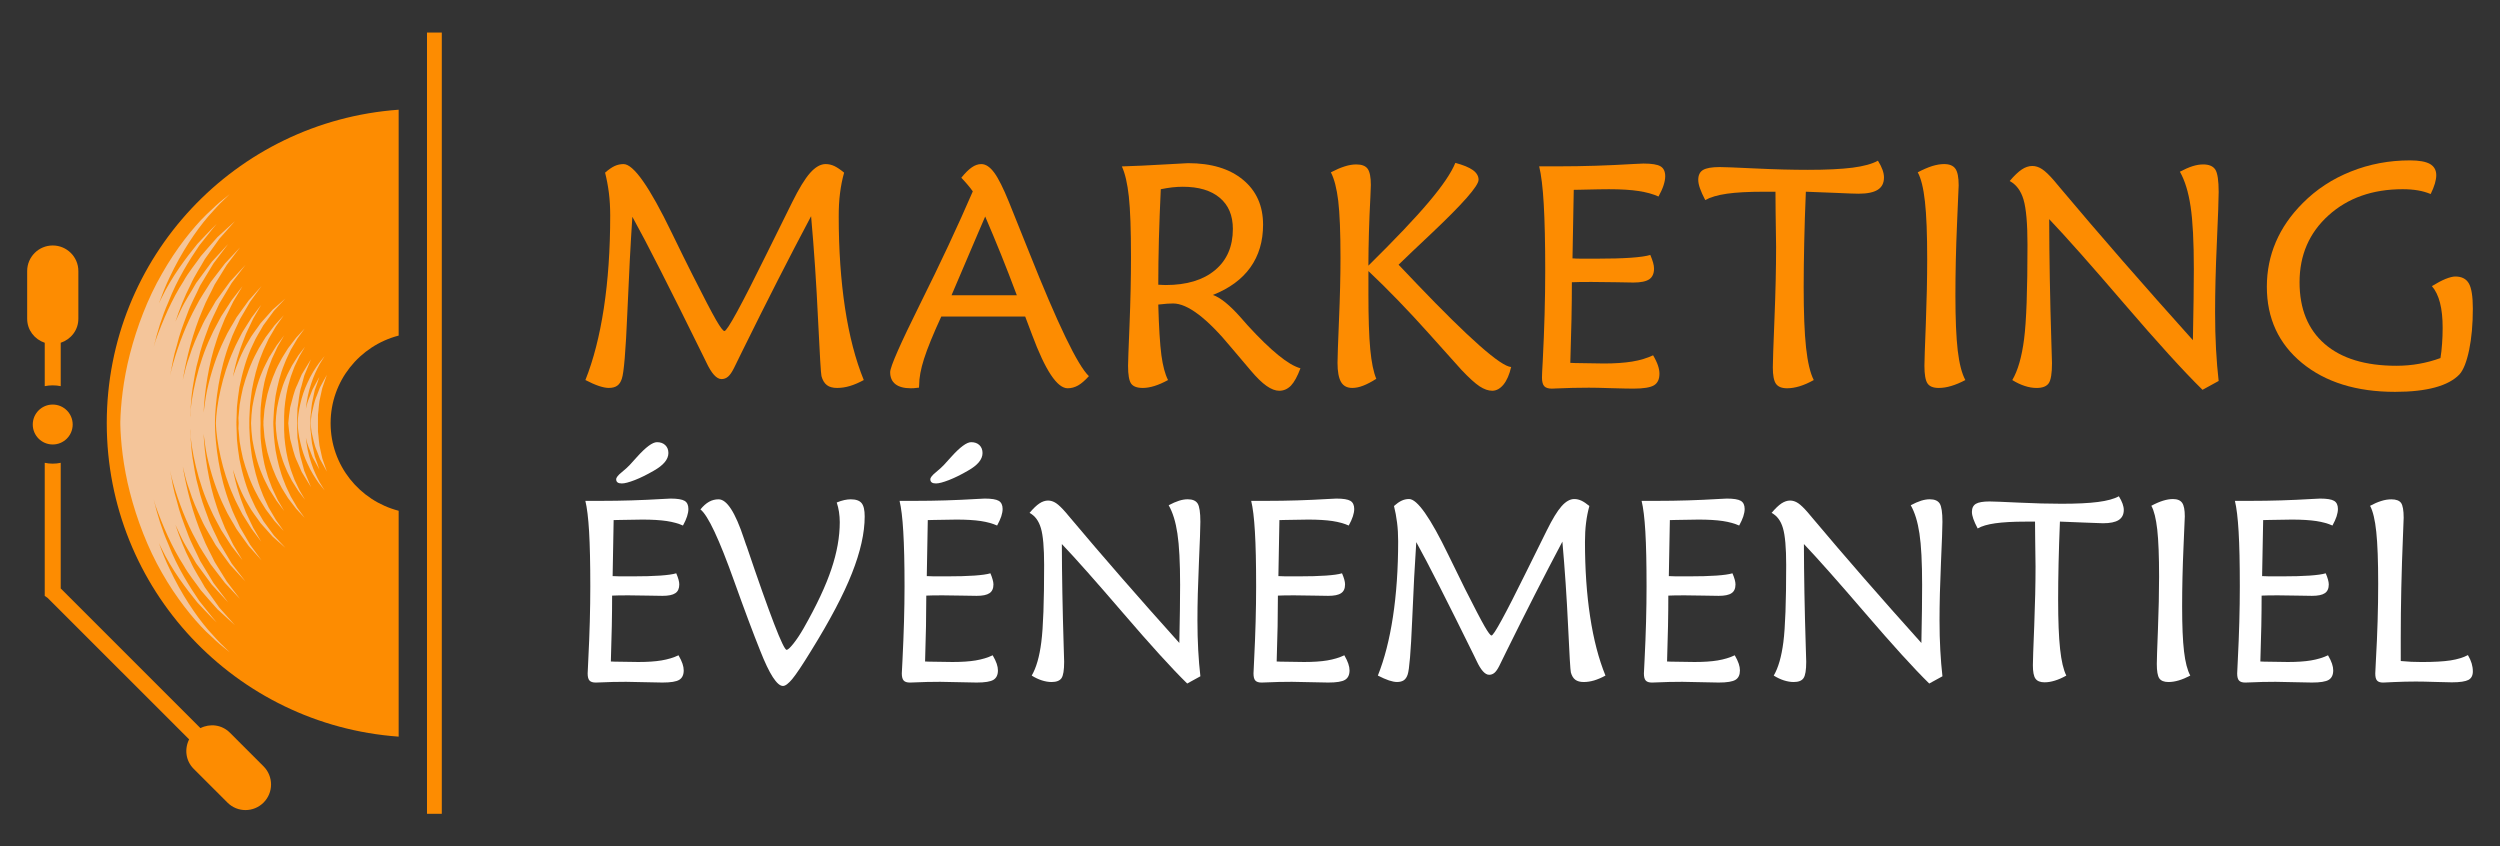 <?xml version="1.0" encoding="utf-8"?>
<!-- Generator: Adobe Illustrator 16.0.0, SVG Export Plug-In . SVG Version: 6.00 Build 0)  -->
<!DOCTYPE svg PUBLIC "-//W3C//DTD SVG 1.1//EN" "http://www.w3.org/Graphics/SVG/1.1/DTD/svg11.dtd">
<svg version="1.1" id="Calque_1" xmlns="http://www.w3.org/2000/svg" xmlns:xlink="http://www.w3.org/1999/xlink" x="0px" y="0px"
	 width="192px" height="65px" viewBox="0 0 192 65" enable-background="new 0 0 192 65" xml:space="preserve">
<rect x="0" y="0" width="192" height="65" fill="#333333" stroke="none"/>
<g>
	<g>
		<g>
			<path fill="#FD8C01" d="M64.828,13.26c-0.146,0.515-0.248,1.044-0.315,1.588c-0.071,0.545-0.099,1.139-0.099,1.78
				c0,2.563,0.163,4.91,0.485,7.036c0.325,2.129,0.804,3.968,1.439,5.524c-0.379,0.206-0.735,0.359-1.071,0.459
				c-0.33,0.098-0.655,0.147-0.978,0.147c-0.331,0-0.594-0.071-0.78-0.214c-0.192-0.143-0.333-0.375-0.42-0.692
				c-0.047-0.188-0.131-1.638-0.263-4.349c-0.126-2.712-0.303-5.356-0.534-7.934c-1.659,3.124-3.405,6.55-5.239,10.271
				c-0.333,0.69-0.563,1.159-0.69,1.406c-0.151,0.301-0.3,0.515-0.446,0.642c-0.146,0.128-0.316,0.19-0.506,0.19
				c-0.381,0-0.773-0.438-1.178-1.309c-0.095-0.199-0.171-0.354-0.227-0.465c-1.285-2.61-2.37-4.787-3.256-6.527
				c-0.885-1.746-1.613-3.132-2.184-4.163c-0.135,2.008-0.264,4.471-0.387,7.386c-0.123,2.917-0.263,4.604-0.423,5.055
				c-0.079,0.247-0.198,0.424-0.356,0.534c-0.159,0.111-0.373,0.168-0.644,0.168c-0.206,0-0.458-0.05-0.755-0.147
				c-0.298-0.1-0.645-0.253-1.042-0.459c0.619-1.548,1.091-3.39,1.417-5.524c0.325-2.135,0.488-4.502,0.488-7.105
				c0-0.629-0.034-1.21-0.101-1.746c-0.068-0.534-0.166-1.053-0.292-1.553c0.262-0.229,0.501-0.396,0.72-0.502
				c0.218-0.102,0.451-0.155,0.697-0.155c0.77,0,2.004,1.761,3.702,5.275c0.644,1.325,1.163,2.38,1.561,3.166
				c0.896,1.778,1.508,2.952,1.839,3.524c0.33,0.571,0.545,0.858,0.649,0.858c0.214,0,1.298-1.984,3.25-5.951
				c0.81-1.637,1.457-2.941,1.94-3.919c0.524-1.064,0.987-1.821,1.388-2.275c0.401-0.45,0.799-0.679,1.195-0.679
				c0.23,0,0.458,0.054,0.673,0.155C64.303,12.863,64.55,13.03,64.828,13.26z"/>
			<path fill="#FD8C01" d="M78.734,24.308h-6.443c-0.635,1.38-1.075,2.464-1.325,3.25c-0.252,0.786-0.376,1.461-0.376,2.023
				l-0.012,0.19c-0.185,0.023-0.315,0.04-0.397,0.042c-0.083,0.004-0.161,0.006-0.233,0.006c-0.515,0-0.909-0.105-1.179-0.315
				s-0.404-0.519-0.404-0.923c0-0.406,0.769-2.155,2.306-5.25c1.542-3.094,2.89-5.972,4.04-8.633
				c-0.128-0.179-0.265-0.359-0.413-0.527c-0.144-0.171-0.301-0.344-0.47-0.519c0.296-0.366,0.563-0.631,0.806-0.797
				c0.24-0.168,0.484-0.253,0.729-0.253c0.344,0,0.674,0.224,0.996,0.662c0.322,0.439,0.696,1.188,1.125,2.244
				c0.374,0.913,0.885,2.186,1.535,3.821c2.207,5.55,3.742,8.735,4.608,9.559c-0.303,0.335-0.58,0.574-0.833,0.717
				c-0.255,0.142-0.52,0.214-0.798,0.214c-0.804,0-1.712-1.366-2.728-4.095C79.04,25.12,78.859,24.649,78.734,24.308z
				 M75.663,16.628l-0.574,1.333c-0.911,2.145-1.584,3.714-2.012,4.716h5.015c-0.406-1.089-0.811-2.133-1.216-3.139
				C76.47,18.535,76.065,17.565,75.663,16.628z"/>
			<path fill="#FD8C01" d="M93.15,22.652c0.578,0.199,1.299,0.781,2.153,1.75c0.229,0.262,0.406,0.461,0.525,0.596
				c0.895,0.976,1.678,1.736,2.346,2.278c0.664,0.544,1.232,0.879,1.7,1.008c-0.231,0.618-0.473,1.061-0.725,1.328
				c-0.257,0.264-0.558,0.398-0.904,0.398c-0.297,0-0.618-0.123-0.973-0.371c-0.354-0.245-0.768-0.65-1.241-1.213
				c-0.359-0.414-0.844-0.985-1.453-1.715c-1.875-2.271-3.369-3.404-4.478-3.404c-0.129,0-0.282,0.006-0.466,0.017
				c-0.18,0.014-0.407,0.033-0.679,0.066c0.048,1.77,0.131,3.065,0.239,3.886c0.111,0.821,0.28,1.459,0.511,1.912
				c-0.378,0.206-0.729,0.359-1.053,0.459c-0.321,0.098-0.614,0.147-0.886,0.147c-0.438,0-0.735-0.11-0.895-0.332
				c-0.159-0.224-0.237-0.679-0.237-1.371c0-0.236,0.037-1.28,0.113-3.129c0.074-1.851,0.112-3.587,0.112-5.217
				c0-2.096-0.054-3.646-0.165-4.653c-0.11-1.007-0.288-1.778-0.537-2.311c1.024-0.032,2.095-0.08,3.215-0.148
				c1.119-0.068,1.741-0.102,1.868-0.102c1.788,0,3.194,0.425,4.221,1.275c1.026,0.847,1.542,1.998,1.542,3.45
				c0,1.28-0.326,2.372-0.974,3.281C95.379,21.448,94.42,22.15,93.15,22.652z M89.148,14.532c-0.061,1.325-0.11,2.597-0.144,3.811
				c-0.031,1.216-0.048,2.389-0.048,3.523c0.065,0,0.159,0.004,0.28,0.014c0.122,0.008,0.219,0.011,0.279,0.011
				c1.622,0,2.888-0.382,3.799-1.144c0.913-0.76,1.37-1.817,1.37-3.167c0-1.033-0.337-1.83-1.007-2.391
				c-0.67-0.563-1.616-0.846-2.838-0.846c-0.271,0-0.546,0.016-0.822,0.047C89.74,14.422,89.451,14.472,89.148,14.532z"/>
			<path fill="#FD8C01" d="M105.092,20.403c2.044-2.017,3.598-3.648,4.646-4.895c1.053-1.246,1.729-2.247,2.031-2.998
				c0.603,0.158,1.052,0.342,1.346,0.552c0.291,0.21,0.439,0.461,0.439,0.745c0,0.469-1.218,1.854-3.653,4.153
				c-1.048,0.985-1.879,1.774-2.49,2.37c0.317,0.342,0.778,0.825,1.382,1.451c4.039,4.223,6.461,6.357,7.263,6.406
				c-0.135,0.586-0.333,1.038-0.589,1.351c-0.259,0.313-0.547,0.472-0.864,0.472c-0.302,0-0.626-0.114-0.972-0.34
				c-0.344-0.229-0.81-0.648-1.396-1.269c-0.098-0.105-0.938-1.042-2.524-2.815c-1.588-1.773-3.128-3.364-4.617-4.768v1.739
				c0,1.856,0.046,3.282,0.142,4.278c0.096,0.997,0.248,1.748,0.463,2.256c-0.373,0.239-0.707,0.414-1.008,0.529
				c-0.295,0.116-0.575,0.173-0.836,0.173c-0.398,0-0.685-0.15-0.864-0.457c-0.178-0.307-0.27-0.795-0.27-1.472
				c0-0.39,0.04-1.479,0.113-3.274c0.077-1.793,0.115-3.392,0.115-4.797c0-1.945-0.057-3.399-0.172-4.362
				c-0.117-0.964-0.305-1.697-0.567-2.197c0.381-0.199,0.732-0.351,1.055-0.453c0.319-0.103,0.622-0.153,0.897-0.153
				c0.422,0,0.712,0.112,0.875,0.337c0.163,0.229,0.244,0.643,0.244,1.246c0,0.119-0.011,0.421-0.035,0.905
				C105.148,16.974,105.098,18.737,105.092,20.403z"/>
			<path fill="#FD8C01" d="M127.374,15.093c-0.42-0.19-0.931-0.331-1.528-0.422c-0.6-0.093-1.359-0.139-2.281-0.139
				c-0.379,0-1.085,0.011-2.121,0.037c-0.252,0.006-0.447,0.011-0.58,0.011l-0.097,5.263c0.216,0.015,0.447,0.023,0.693,0.023
				c0.244,0,0.633,0,1.163,0c1.057,0,1.926-0.023,2.615-0.071c0.687-0.049,1.188-0.118,1.505-0.216
				c0.094,0.225,0.166,0.421,0.214,0.59c0.048,0.174,0.072,0.323,0.072,0.46c0,0.378-0.123,0.654-0.368,0.821
				c-0.248,0.166-0.652,0.249-1.216,0.249c-0.183,0-0.633-0.008-1.351-0.024c-0.72-0.015-1.34-0.021-1.864-0.021
				c-0.395,0-0.699,0.003-0.915,0.005c-0.215,0.004-0.413,0.009-0.596,0.017c0,0.896-0.009,1.851-0.03,2.865
				c-0.02,1.012-0.05,2.122-0.09,3.326c0.081,0,0.2,0.005,0.357,0.014c1.039,0.023,1.783,0.035,2.229,0.035
				c0.847,0,1.57-0.052,2.171-0.149c0.6-0.099,1.133-0.261,1.601-0.481c0.177,0.299,0.3,0.564,0.376,0.793
				c0.076,0.223,0.112,0.434,0.112,0.624c0,0.42-0.138,0.716-0.416,0.886c-0.277,0.169-0.806,0.257-1.584,0.257
				c-0.381,0-0.95-0.014-1.714-0.035c-0.764-0.026-1.328-0.037-1.703-0.037c-0.842,0-1.681,0.02-2.524,0.059
				c-0.174,0.009-0.28,0.014-0.32,0.014c-0.277,0-0.474-0.063-0.589-0.19c-0.115-0.13-0.172-0.351-0.172-0.668
				c0-0.166,0.02-0.591,0.059-1.271c0.126-2.463,0.19-4.768,0.19-6.919c0-2.135-0.038-3.846-0.114-5.131
				c-0.073-1.285-0.193-2.249-0.35-2.894h1.513c1.856,0,3.763-0.061,5.725-0.179c0.422-0.024,0.676-0.035,0.762-0.035
				c0.646,0,1.085,0.072,1.321,0.214c0.24,0.144,0.359,0.397,0.359,0.764c0,0.205-0.044,0.438-0.127,0.693
				C127.679,14.488,127.548,14.774,127.374,15.093z"/>
			<path fill="#FD8C01" d="M139.297,29.188c-0.381,0.213-0.744,0.372-1.084,0.476c-0.343,0.104-0.662,0.155-0.965,0.155
				c-0.405,0-0.688-0.113-0.851-0.34c-0.163-0.225-0.244-0.649-0.244-1.268c0-0.404,0.042-1.638,0.125-3.696
				c0.084-2.061,0.126-3.915,0.126-5.566c0-0.418-0.011-1.31-0.037-2.665c-0.007-0.659-0.011-1.178-0.011-1.56h-0.904
				c-1.168,0-2.112,0.05-2.828,0.153c-0.718,0.105-1.271,0.268-1.662,0.488c-0.182-0.351-0.317-0.647-0.403-0.897
				c-0.09-0.252-0.133-0.471-0.133-0.661c0-0.357,0.124-0.611,0.371-0.756c0.246-0.146,0.675-0.221,1.284-0.221
				c0.317,0,1.227,0.035,2.728,0.107c1.497,0.072,2.847,0.106,4.035,0.106c1.437,0,2.579-0.057,3.435-0.166
				c0.854-0.112,1.502-0.289,1.946-0.536c0.159,0.254,0.276,0.485,0.35,0.695c0.077,0.213,0.114,0.408,0.114,0.59
				c0,0.429-0.157,0.744-0.475,0.945c-0.32,0.204-0.812,0.305-1.478,0.305c-0.247,0-0.842-0.022-1.787-0.065
				c-0.944-0.042-1.698-0.073-2.26-0.088c-0.059,1.389-0.1,2.697-0.126,3.925c-0.025,1.229-0.041,2.355-0.041,3.39
				c0,1.978,0.061,3.53,0.183,4.66C138.829,27.824,139.024,28.654,139.297,29.188z"/>
			<path fill="#FD8C01" d="M150.939,29.188c-0.374,0.197-0.729,0.349-1.073,0.451c-0.339,0.105-0.664,0.155-0.975,0.155
				c-0.419,0-0.709-0.118-0.863-0.353s-0.232-0.683-0.232-1.351c0-0.339,0.036-1.419,0.108-3.23c0.069-1.815,0.104-3.469,0.104-4.96
				c0-1.911-0.055-3.388-0.173-4.424c-0.114-1.035-0.299-1.782-0.552-2.242c0.405-0.214,0.772-0.372,1.101-0.478
				c0.33-0.102,0.638-0.155,0.922-0.155c0.415,0,0.703,0.12,0.87,0.359c0.167,0.236,0.25,0.663,0.25,1.272
				c0,0.097-0.041,1.082-0.126,2.961c-0.082,1.874-0.124,3.71-0.124,5.505c0,1.809,0.061,3.217,0.178,4.227
				C150.476,27.934,150.668,28.688,150.939,29.188z"/>
			<path fill="#FD8C01" d="M169.153,29.938c-1.453-1.427-3.462-3.637-6.024-6.624c-2.563-2.989-4.481-5.15-5.751-6.484
				c0.008,2.987,0.064,6.136,0.167,9.453c0.033,0.882,0.048,1.417,0.048,1.608c0,0.786-0.084,1.301-0.25,1.541
				c-0.168,0.241-0.477,0.363-0.929,0.363c-0.294,0-0.601-0.05-0.918-0.155c-0.317-0.103-0.633-0.254-0.952-0.451
				c0.43-0.731,0.73-1.779,0.906-3.148c0.177-1.371,0.261-3.784,0.261-7.247c0-1.626-0.102-2.78-0.304-3.464
				c-0.202-0.681-0.557-1.156-1.063-1.428c0.348-0.411,0.659-0.707,0.929-0.887c0.268-0.178,0.537-0.268,0.809-0.268
				c0.255,0,0.503,0.081,0.749,0.243c0.247,0.164,0.548,0.448,0.906,0.863c0.063,0.072,0.209,0.247,0.439,0.525
				c3.038,3.617,6.452,7.535,10.238,11.748c0.023-1.183,0.042-2.225,0.053-3.129c0.013-0.904,0.019-1.68,0.019-2.321
				c0-2.111-0.082-3.72-0.251-4.828c-0.166-1.109-0.44-1.995-0.82-2.661c0.359-0.19,0.681-0.33,0.97-0.423
				c0.292-0.092,0.562-0.136,0.815-0.136c0.453,0,0.763,0.132,0.936,0.396c0.17,0.268,0.257,0.841,0.257,1.722
				c0,0.523-0.046,1.813-0.138,3.865c-0.094,2.05-0.137,3.845-0.137,5.384c0,1.002,0.024,1.938,0.072,2.813
				c0.046,0.872,0.115,1.688,0.202,2.45L169.153,29.938z"/>
			<path fill="#FD8C01" d="M186.771,21.974c0.398-0.245,0.748-0.43,1.053-0.555c0.307-0.12,0.557-0.184,0.743-0.184
				c0.494,0,0.842,0.18,1.044,0.537c0.202,0.356,0.303,0.998,0.303,1.929c0,1.204-0.096,2.264-0.284,3.177
				c-0.192,0.914-0.438,1.535-0.739,1.871c-0.42,0.442-1.044,0.779-1.875,1.005c-0.829,0.226-1.853,0.34-3.078,0.34
				c-2.966,0-5.349-0.743-7.148-2.221c-1.796-1.48-2.696-3.432-2.696-5.852c0-1.216,0.23-2.361,0.691-3.436
				c0.459-1.073,1.146-2.067,2.06-2.981c1.046-1.057,2.284-1.867,3.708-2.434c1.425-0.57,2.934-0.853,4.53-0.853
				c0.697,0,1.211,0.092,1.535,0.273c0.324,0.185,0.487,0.474,0.487,0.869c0,0.183-0.035,0.395-0.106,0.638
				c-0.07,0.24-0.179,0.51-0.322,0.804c-0.311-0.128-0.64-0.222-0.987-0.281c-0.35-0.059-0.736-0.089-1.166-0.089
				c-2.311,0-4.208,0.67-5.691,2.006c-1.482,1.338-2.227,3.05-2.227,5.137c0,2.048,0.646,3.629,1.936,4.746
				c1.289,1.114,3.121,1.671,5.493,1.671c0.595,0,1.175-0.048,1.737-0.149c0.566-0.098,1.116-0.245,1.656-0.444
				c0.057-0.351,0.098-0.716,0.123-1.097c0.029-0.379,0.044-0.793,0.044-1.237c0-0.747-0.067-1.384-0.204-1.912
				C187.257,22.727,187.051,22.3,186.771,21.974z"/>
		</g>
		<g>
			<path fill="#FFFFFF" d="M52.452,40.361c-0.344-0.155-0.76-0.271-1.25-0.346c-0.491-0.072-1.112-0.111-1.865-0.111
				c-0.312,0-0.889,0.011-1.732,0.028c-0.207,0.009-0.366,0.011-0.477,0.011l-0.078,4.301c0.175,0.013,0.364,0.02,0.564,0.02
				c0.202,0,0.519,0,0.954,0c0.863,0,1.575-0.02,2.137-0.059c0.56-0.04,0.972-0.097,1.231-0.176
				c0.077,0.182,0.136,0.342,0.175,0.484c0.039,0.138,0.058,0.263,0.058,0.372c0,0.313-0.1,0.537-0.301,0.67
				c-0.202,0.139-0.531,0.206-0.993,0.206c-0.149,0-0.518-0.007-1.104-0.018c-0.587-0.013-1.095-0.021-1.523-0.021
				c-0.325,0-0.574,0.004-0.749,0.006c-0.176,0.004-0.337,0.009-0.488,0.015c0,0.732-0.007,1.511-0.024,2.339
				c-0.017,0.825-0.041,1.734-0.073,2.72c0.065,0,0.162,0.004,0.292,0.012c0.85,0.019,1.456,0.027,1.819,0.027
				c0.695,0,1.287-0.039,1.777-0.12c0.489-0.083,0.927-0.212,1.309-0.396c0.143,0.247,0.245,0.465,0.306,0.648
				c0.063,0.184,0.093,0.357,0.093,0.513c0,0.343-0.114,0.582-0.341,0.723c-0.227,0.141-0.659,0.21-1.294,0.21
				c-0.312,0-0.778-0.009-1.401-0.028c-0.623-0.02-1.087-0.028-1.393-0.028c-0.686,0-1.375,0.015-2.063,0.048
				c-0.142,0.007-0.23,0.009-0.263,0.009c-0.227,0-0.387-0.051-0.481-0.156c-0.094-0.102-0.141-0.284-0.141-0.544
				c0-0.137,0.016-0.484,0.048-1.041c0.104-2.013,0.155-3.896,0.155-5.653c0-1.748-0.031-3.146-0.092-4.196
				c-0.063-1.051-0.158-1.839-0.287-2.365h1.236c1.519,0,3.078-0.048,4.681-0.144c0.345-0.021,0.552-0.031,0.624-0.031
				c0.525,0,0.886,0.059,1.081,0.175s0.291,0.327,0.291,0.622c0,0.17-0.033,0.359-0.102,0.572
				C52.701,39.867,52.595,40.104,52.452,40.361z M51.333,34.795c0,0.238-0.094,0.473-0.282,0.701
				c-0.188,0.226-0.468,0.444-0.836,0.652c-0.521,0.302-1.004,0.543-1.456,0.719c-0.451,0.175-0.783,0.262-0.998,0.262
				c-0.149,0-0.259-0.023-0.331-0.079c-0.071-0.05-0.107-0.131-0.107-0.242c0-0.127,0.139-0.31,0.418-0.534
				c0.279-0.228,0.487-0.417,0.623-0.565c0.137-0.142,0.321-0.346,0.555-0.613c0.681-0.757,1.194-1.137,1.537-1.137
				c0.266,0,0.478,0.075,0.638,0.229C51.253,34.34,51.333,34.541,51.333,34.795z"/>
			<path fill="#FFFFFF" d="M53.794,39.124c0.214-0.265,0.435-0.462,0.663-0.589c0.226-0.125,0.47-0.188,0.73-0.188
				c0.635,0,1.284,1.004,1.946,3.008c0.084,0.234,0.146,0.415,0.185,0.544l0.011,0.012c1.803,5.33,2.831,7.997,3.084,7.997
				c0.092,0,0.263-0.155,0.516-0.471s0.519-0.714,0.798-1.202c0.995-1.752,1.703-3.264,2.124-4.531
				c0.428-1.268,0.643-2.47,0.643-3.604c0-0.273-0.024-0.536-0.06-0.788c-0.04-0.255-0.097-0.493-0.173-0.721
				c0.209-0.086,0.405-0.146,0.578-0.186c0.178-0.037,0.341-0.058,0.491-0.058c0.402,0,0.681,0.097,0.84,0.292
				c0.161,0.194,0.238,0.533,0.238,1.022c0,1.264-0.326,2.722-0.979,4.368c-0.649,1.649-1.695,3.626-3.127,5.937
				c-0.668,1.092-1.152,1.815-1.45,2.175c-0.299,0.361-0.539,0.541-0.72,0.541c-0.227,0-0.487-0.226-0.779-0.677
				c-0.292-0.451-0.616-1.13-0.973-2.039c-0.539-1.342-1.201-3.109-1.986-5.303C55.238,41.419,54.373,39.573,53.794,39.124z"/>
			<path fill="#FFFFFF" d="M76.579,40.361c-0.347-0.155-0.762-0.271-1.253-0.346c-0.487-0.072-1.109-0.111-1.864-0.111
				c-0.312,0-0.888,0.011-1.731,0.028c-0.207,0.009-0.365,0.011-0.477,0.011l-0.077,4.301c0.177,0.013,0.362,0.02,0.563,0.02
				c0.205,0,0.522,0,0.957,0c0.863,0,1.575-0.02,2.136-0.059c0.562-0.04,0.968-0.097,1.231-0.176
				c0.075,0.182,0.136,0.342,0.171,0.484c0.04,0.138,0.062,0.263,0.062,0.372c0,0.313-0.103,0.537-0.303,0.67
				c-0.201,0.139-0.531,0.206-0.991,0.206c-0.15,0-0.518-0.007-1.104-0.018c-0.588-0.013-1.097-0.021-1.521-0.021
				c-0.328,0-0.577,0.004-0.755,0.006c-0.173,0.004-0.334,0.009-0.484,0.015c0,0.732-0.008,1.511-0.022,2.339
				c-0.019,0.825-0.039,1.734-0.071,2.72c0.062,0,0.159,0.004,0.29,0.012c0.851,0.019,1.455,0.027,1.817,0.027
				c0.697,0,1.288-0.039,1.777-0.12c0.492-0.083,0.927-0.212,1.307-0.396c0.145,0.247,0.249,0.465,0.31,0.648
				c0.063,0.184,0.094,0.357,0.094,0.513c0,0.343-0.113,0.582-0.342,0.723s-0.659,0.21-1.294,0.21c-0.311,0-0.778-0.009-1.4-0.028
				c-0.625-0.02-1.088-0.028-1.395-0.028c-0.688,0-1.376,0.015-2.062,0.048c-0.146,0.007-0.23,0.009-0.265,0.009
				c-0.223,0-0.39-0.051-0.481-0.156c-0.092-0.102-0.144-0.284-0.144-0.544c0-0.137,0.021-0.484,0.053-1.041
				c0.1-2.013,0.157-3.896,0.157-5.653c0-1.748-0.033-3.146-0.097-4.196c-0.06-1.051-0.157-1.839-0.285-2.365h1.234
				c1.519,0,3.078-0.048,4.684-0.144c0.343-0.021,0.55-0.031,0.621-0.031c0.527,0,0.886,0.059,1.081,0.175
				c0.194,0.116,0.295,0.327,0.295,0.622c0,0.17-0.035,0.359-0.104,0.572C76.824,39.867,76.722,40.104,76.579,40.361z
				 M75.458,34.795c0,0.238-0.093,0.473-0.28,0.701c-0.189,0.226-0.468,0.444-0.839,0.652c-0.519,0.302-1.003,0.543-1.456,0.719
				c-0.449,0.175-0.78,0.262-0.996,0.262c-0.149,0-0.258-0.023-0.33-0.079c-0.071-0.05-0.108-0.131-0.108-0.242
				c0-0.127,0.143-0.31,0.42-0.534c0.278-0.228,0.484-0.417,0.622-0.565c0.136-0.142,0.321-0.346,0.556-0.613
				c0.681-0.757,1.194-1.137,1.539-1.137c0.263,0,0.478,0.075,0.637,0.229C75.38,34.34,75.458,34.541,75.458,34.795z"/>
			<path fill="#FFFFFF" d="M91.177,52.495c-1.188-1.164-2.828-2.971-4.925-5.415c-2.097-2.441-3.662-4.209-4.702-5.298
				c0.006,2.438,0.055,5.016,0.138,7.726c0.023,0.722,0.039,1.161,0.039,1.317c0,0.641-0.068,1.062-0.204,1.259
				c-0.138,0.197-0.391,0.295-0.762,0.295c-0.239,0-0.489-0.043-0.748-0.126c-0.259-0.084-0.521-0.206-0.777-0.368
				c0.349-0.598,0.597-1.456,0.737-2.576c0.145-1.118,0.216-3.091,0.216-5.921c0-1.332-0.082-2.272-0.25-2.832
				c-0.166-0.558-0.454-0.947-0.87-1.166c0.287-0.34,0.539-0.581,0.761-0.728c0.219-0.144,0.44-0.219,0.659-0.219
				c0.209,0,0.414,0.065,0.616,0.199c0.2,0.134,0.445,0.37,0.739,0.708c0.05,0.056,0.169,0.201,0.359,0.427
				c2.485,2.958,5.275,6.16,8.37,9.604c0.02-0.964,0.033-1.818,0.044-2.559c0.011-0.739,0.015-1.372,0.015-1.898
				c0-1.726-0.069-3.041-0.207-3.945c-0.134-0.905-0.358-1.629-0.672-2.175c0.294-0.157,0.56-0.271,0.796-0.347
				c0.237-0.074,0.457-0.111,0.668-0.111c0.367,0,0.622,0.107,0.762,0.327c0.139,0.216,0.209,0.687,0.209,1.405
				c0,0.427-0.038,1.48-0.112,3.155c-0.075,1.68-0.113,3.147-0.113,4.406c0,0.819,0.021,1.583,0.059,2.297
				c0.04,0.712,0.094,1.382,0.167,2.004L91.177,52.495z"/>
			<path fill="#FFFFFF" d="M103.582,40.361c-0.341-0.155-0.761-0.271-1.25-0.346c-0.489-0.072-1.112-0.111-1.864-0.111
				c-0.313,0-0.89,0.011-1.733,0.028c-0.206,0.009-0.365,0.011-0.476,0.011l-0.078,4.301c0.176,0.013,0.363,0.02,0.566,0.02
				c0.201,0,0.519,0,0.954,0c0.862,0,1.574-0.02,2.135-0.059c0.562-0.04,0.973-0.097,1.231-0.176
				c0.078,0.182,0.137,0.342,0.176,0.484c0.039,0.138,0.057,0.263,0.057,0.372c0,0.313-0.098,0.537-0.303,0.67
				c-0.2,0.139-0.53,0.206-0.992,0.206c-0.148,0-0.517-0.007-1.104-0.018c-0.587-0.013-1.095-0.021-1.522-0.021
				c-0.323,0-0.573,0.004-0.748,0.006c-0.178,0.004-0.338,0.009-0.488,0.015c0,0.732-0.007,1.511-0.022,2.339
				c-0.018,0.825-0.041,1.734-0.073,2.72c0.063,0,0.162,0.004,0.291,0.012c0.851,0.019,1.457,0.027,1.818,0.027
				c0.695,0,1.29-0.039,1.776-0.12c0.491-0.083,0.927-0.212,1.312-0.396c0.142,0.247,0.244,0.465,0.305,0.648
				c0.063,0.184,0.094,0.357,0.094,0.513c0,0.343-0.114,0.582-0.342,0.723c-0.226,0.141-0.658,0.21-1.295,0.21
				c-0.31,0-0.775-0.009-1.399-0.028s-1.088-0.028-1.393-0.028c-0.687,0-1.374,0.015-2.063,0.048
				c-0.144,0.007-0.23,0.009-0.263,0.009c-0.227,0-0.385-0.051-0.48-0.156c-0.094-0.102-0.14-0.284-0.14-0.544
				c0-0.137,0.016-0.484,0.048-1.041c0.103-2.013,0.154-3.896,0.154-5.653c0-1.748-0.03-3.146-0.094-4.196
				c-0.061-1.051-0.156-1.839-0.286-2.365h1.234c1.521,0,3.082-0.048,4.682-0.144c0.345-0.021,0.554-0.031,0.625-0.031
				c0.523,0,0.885,0.059,1.079,0.175c0.193,0.116,0.293,0.327,0.293,0.622c0,0.17-0.034,0.359-0.104,0.572
				C103.832,39.867,103.726,40.104,103.582,40.361z"/>
			<path fill="#FFFFFF" d="M122.063,38.861c-0.115,0.423-0.202,0.854-0.255,1.301c-0.056,0.445-0.082,0.929-0.082,1.454
				c0,2.096,0.13,4.014,0.397,5.753c0.264,1.738,0.657,3.243,1.176,4.516c-0.31,0.169-0.604,0.291-0.875,0.374
				c-0.273,0.079-0.537,0.12-0.798,0.12c-0.271,0-0.485-0.059-0.642-0.175c-0.156-0.115-0.271-0.305-0.342-0.563
				c-0.039-0.155-0.111-1.342-0.213-3.559c-0.104-2.216-0.251-4.378-0.438-6.486c-1.356,2.559-2.783,5.356-4.284,8.398
				c-0.271,0.564-0.462,0.948-0.563,1.149c-0.124,0.245-0.245,0.423-0.365,0.525c-0.122,0.104-0.256,0.155-0.413,0.155
				c-0.311,0-0.633-0.356-0.966-1.07c-0.076-0.162-0.137-0.289-0.183-0.38c-1.05-2.135-1.938-3.913-2.662-5.336
				c-0.722-1.426-1.317-2.56-1.785-3.402c-0.111,1.64-0.218,3.651-0.317,6.039c-0.101,2.382-0.216,3.76-0.344,4.13
				c-0.067,0.202-0.164,0.349-0.294,0.438c-0.13,0.089-0.305,0.135-0.526,0.135c-0.167,0-0.373-0.041-0.615-0.12
				c-0.243-0.083-0.528-0.205-0.854-0.374c0.507-1.266,0.894-2.772,1.159-4.516c0.266-1.745,0.4-3.683,0.4-5.812
				c0-0.511-0.028-0.985-0.085-1.426c-0.055-0.436-0.132-0.86-0.236-1.271c0.215-0.188,0.41-0.324,0.589-0.407
				c0.178-0.083,0.367-0.127,0.57-0.127c0.628,0,1.637,1.437,3.026,4.31c0.524,1.085,0.95,1.949,1.271,2.591
				c0.735,1.454,1.236,2.413,1.506,2.88c0.27,0.469,0.446,0.701,0.53,0.701c0.174,0,1.059-1.623,2.658-4.867
				c0.66-1.338,1.188-2.404,1.585-3.201c0.429-0.869,0.807-1.489,1.133-1.858c0.329-0.371,0.657-0.555,0.979-0.555
				c0.19,0,0.372,0.044,0.551,0.127C121.633,38.537,121.838,38.674,122.063,38.861z"/>
			<path fill="#FFFFFF" d="M133.568,40.361c-0.345-0.155-0.762-0.271-1.253-0.346c-0.487-0.072-1.109-0.111-1.861-0.111
				c-0.313,0-0.892,0.011-1.733,0.028c-0.206,0.009-0.365,0.011-0.476,0.011l-0.079,4.301c0.174,0.013,0.363,0.02,0.565,0.02
				c0.2,0,0.518,0,0.952,0c0.863,0,1.575-0.02,2.139-0.059c0.561-0.04,0.97-0.097,1.23-0.176c0.079,0.182,0.135,0.342,0.175,0.484
				c0.038,0.138,0.059,0.263,0.059,0.372c0,0.313-0.101,0.537-0.303,0.67c-0.2,0.139-0.53,0.206-0.992,0.206
				c-0.15,0-0.518-0.007-1.104-0.018c-0.587-0.013-1.097-0.021-1.524-0.021c-0.324,0-0.572,0.004-0.748,0.006
				c-0.177,0.004-0.338,0.009-0.488,0.015c0,0.732-0.006,1.511-0.023,2.339c-0.015,0.825-0.041,1.734-0.073,2.72
				c0.065,0,0.165,0.004,0.293,0.012c0.849,0.019,1.458,0.027,1.818,0.027c0.696,0,1.289-0.039,1.777-0.12
				c0.491-0.083,0.926-0.212,1.31-0.396c0.143,0.247,0.245,0.465,0.306,0.648c0.063,0.184,0.092,0.357,0.092,0.513
				c0,0.343-0.111,0.582-0.339,0.723s-0.66,0.21-1.295,0.21c-0.311,0-0.778-0.009-1.402-0.028c-0.623-0.02-1.085-0.028-1.39-0.028
				c-0.688,0-1.376,0.015-2.063,0.048c-0.144,0.007-0.231,0.009-0.264,0.009c-0.229,0-0.388-0.051-0.481-0.156
				c-0.093-0.102-0.141-0.284-0.141-0.544c0-0.137,0.018-0.484,0.051-1.041c0.102-2.013,0.152-3.896,0.152-5.653
				c0-1.748-0.029-3.146-0.092-4.196c-0.061-1.051-0.159-1.839-0.288-2.365h1.236c1.52,0,3.08-0.048,4.682-0.144
				c0.344-0.021,0.552-0.031,0.625-0.031c0.523,0,0.883,0.059,1.078,0.175c0.193,0.116,0.294,0.327,0.294,0.622
				c0,0.17-0.035,0.359-0.104,0.572C133.816,39.867,133.712,40.104,133.568,40.361z"/>
			<path fill="#FFFFFF" d="M148.165,52.495c-1.188-1.164-2.827-2.971-4.924-5.415c-2.097-2.441-3.664-4.209-4.701-5.298
				c0.007,2.438,0.053,5.016,0.139,7.726c0.024,0.722,0.039,1.161,0.039,1.317c0,0.641-0.069,1.062-0.209,1.259
				c-0.135,0.197-0.384,0.295-0.756,0.295c-0.242,0-0.49-0.043-0.751-0.126c-0.261-0.084-0.518-0.206-0.779-0.368
				c0.351-0.598,0.597-1.456,0.741-2.576c0.143-1.118,0.215-3.091,0.215-5.921c0-1.332-0.083-2.272-0.25-2.832
				c-0.163-0.558-0.453-0.947-0.871-1.166c0.286-0.34,0.54-0.581,0.76-0.728c0.222-0.144,0.443-0.219,0.66-0.219
				c0.209,0,0.414,0.065,0.616,0.199c0.2,0.134,0.446,0.37,0.739,0.708c0.053,0.056,0.172,0.201,0.359,0.427
				c2.485,2.958,5.273,6.16,8.37,9.604c0.019-0.964,0.033-1.818,0.044-2.559c0.008-0.739,0.013-1.372,0.013-1.898
				c0-1.726-0.067-3.041-0.205-3.945c-0.134-0.905-0.357-1.629-0.669-2.175c0.291-0.157,0.555-0.271,0.792-0.347
				c0.236-0.074,0.461-0.111,0.667-0.111c0.369,0,0.624,0.107,0.766,0.327c0.138,0.216,0.209,0.687,0.209,1.405
				c0,0.427-0.039,1.48-0.113,3.155c-0.074,1.68-0.11,3.147-0.11,4.406c0,0.819,0.019,1.583,0.059,2.297
				c0.039,0.712,0.094,1.382,0.165,2.004L148.165,52.495z"/>
			<path fill="#FFFFFF" d="M158.693,51.885c-0.31,0.175-0.604,0.304-0.886,0.388c-0.277,0.086-0.541,0.129-0.787,0.129
				c-0.33,0-0.563-0.095-0.695-0.28c-0.134-0.184-0.2-0.53-0.2-1.033c0-0.333,0.035-1.34,0.104-3.024
				c0.066-1.685,0.1-3.199,0.1-4.549c0-0.343-0.009-1.07-0.028-2.181c-0.009-0.539-0.011-0.963-0.011-1.274h-0.739
				c-0.955,0-1.726,0.044-2.313,0.127s-1.039,0.214-1.354,0.398c-0.149-0.287-0.26-0.529-0.333-0.736
				c-0.071-0.203-0.108-0.383-0.108-0.538c0-0.294,0.103-0.497,0.305-0.62c0.2-0.118,0.55-0.18,1.051-0.18
				c0.259,0,1,0.031,2.227,0.088c1.227,0.059,2.326,0.088,3.299,0.088c1.177,0,2.111-0.044,2.808-0.137
				c0.698-0.092,1.229-0.233,1.595-0.438c0.128,0.209,0.222,0.396,0.284,0.57c0.061,0.172,0.094,0.332,0.094,0.481
				c0,0.351-0.131,0.605-0.392,0.775c-0.258,0.164-0.658,0.247-1.204,0.247c-0.2,0-0.688-0.018-1.46-0.053s-1.388-0.062-1.848-0.074
				c-0.046,1.137-0.081,2.207-0.104,3.208c-0.022,1.006-0.033,1.929-0.033,2.771c0,1.616,0.05,2.888,0.15,3.809
				C158.315,50.772,158.474,51.449,158.693,51.885z"/>
			<path fill="#FFFFFF" d="M168.214,51.885c-0.307,0.162-0.598,0.284-0.877,0.368c-0.277,0.083-0.545,0.126-0.8,0.126
				c-0.341,0-0.576-0.096-0.706-0.286c-0.127-0.19-0.188-0.559-0.188-1.104c0-0.28,0.028-1.158,0.087-2.644
				c0.057-1.482,0.088-2.834,0.088-4.054c0-1.563-0.046-2.768-0.14-3.615c-0.096-0.848-0.246-1.459-0.455-1.833
				c0.331-0.178,0.633-0.307,0.9-0.39c0.271-0.083,0.521-0.127,0.755-0.127c0.339,0,0.574,0.096,0.711,0.291
				c0.138,0.195,0.204,0.543,0.204,1.043c0,0.079-0.033,0.885-0.102,2.417c-0.067,1.535-0.103,3.035-0.103,4.5
				c0,1.481,0.048,2.633,0.146,3.456C167.832,50.86,167.99,51.475,168.214,51.885z"/>
			<path fill="#FFFFFF" d="M179.132,40.361c-0.344-0.155-0.76-0.271-1.251-0.346c-0.489-0.072-1.111-0.111-1.863-0.111
				c-0.311,0-0.89,0.011-1.733,0.028c-0.206,0.009-0.365,0.011-0.474,0.011l-0.081,4.301c0.177,0.013,0.363,0.02,0.565,0.02
				c0.2,0,0.518,0,0.952,0c0.863,0,1.575-0.02,2.139-0.059c0.561-0.04,0.97-0.097,1.23-0.176c0.079,0.182,0.135,0.342,0.174,0.484
				c0.039,0.138,0.06,0.263,0.06,0.372c0,0.313-0.101,0.537-0.301,0.67c-0.202,0.139-0.532,0.206-0.994,0.206
				c-0.149,0-0.518-0.007-1.104-0.018c-0.587-0.013-1.096-0.021-1.522-0.021c-0.323,0-0.574,0.004-0.75,0.006
				c-0.175,0.004-0.335,0.009-0.487,0.015c0,0.732-0.007,1.511-0.023,2.339c-0.016,0.825-0.042,1.734-0.074,2.72
				c0.065,0,0.165,0.004,0.293,0.012c0.849,0.019,1.458,0.027,1.821,0.027c0.693,0,1.286-0.039,1.774-0.12
				c0.489-0.083,0.928-0.212,1.309-0.396c0.144,0.247,0.246,0.465,0.307,0.648c0.063,0.184,0.092,0.357,0.092,0.513
				c0,0.343-0.113,0.582-0.339,0.723c-0.228,0.141-0.659,0.21-1.295,0.21c-0.311,0-0.778-0.009-1.402-0.028
				c-0.62-0.02-1.085-0.028-1.39-0.028c-0.688,0-1.376,0.015-2.062,0.048c-0.146,0.007-0.233,0.009-0.265,0.009
				c-0.228,0-0.389-0.051-0.482-0.156c-0.095-0.102-0.141-0.284-0.141-0.544c0-0.137,0.018-0.484,0.049-1.041
				c0.104-2.013,0.154-3.896,0.154-5.653c0-1.748-0.029-3.146-0.092-4.196s-0.156-1.839-0.285-2.365h1.235
				c1.519,0,3.077-0.048,4.68-0.144c0.346-0.021,0.552-0.031,0.625-0.031c0.523,0,0.885,0.059,1.078,0.175
				c0.195,0.116,0.294,0.327,0.294,0.622c0,0.17-0.035,0.359-0.103,0.572C179.38,39.867,179.275,40.104,179.132,40.361z"/>
			<path fill="#FFFFFF" d="M184.378,50.766c0.271,0.026,0.543,0.047,0.813,0.06c0.268,0.011,0.535,0.017,0.802,0.017
				c0.936,0,1.671-0.041,2.211-0.124c0.539-0.086,0.982-0.221,1.333-0.409c0.128,0.218,0.226,0.434,0.286,0.637
				s0.092,0.409,0.092,0.618c0,0.313-0.113,0.529-0.339,0.651c-0.229,0.121-0.655,0.187-1.277,0.187c-0.22,0-0.639-0.011-1.255-0.03
				c-0.614-0.02-1.12-0.031-1.509-0.031c-0.553,0-1.106,0.016-1.664,0.039c-0.559,0.027-0.839,0.04-0.846,0.04
				c-0.222,0-0.376-0.051-0.468-0.156c-0.092-0.102-0.136-0.284-0.136-0.544c0-0.13,0.017-0.467,0.049-1.012
				c0.118-2.057,0.175-4.011,0.175-5.86c0-1.739-0.048-3.073-0.146-3.999c-0.096-0.929-0.257-1.597-0.476-2.004
				c0.298-0.161,0.582-0.286,0.852-0.369c0.27-0.087,0.528-0.128,0.783-0.128c0.363,0,0.611,0.093,0.744,0.275
				c0.133,0.187,0.2,0.568,0.2,1.144c0,0.172-0.018,0.618-0.051,1.345c-0.117,2.783-0.173,5.412-0.173,7.883V50.766z"/>
		</g>
	</g>
	<g>
		<g>
			<path fill="#FD8C01" d="M30.617,39.227c-3.002-0.777-5.226-3.479-5.226-6.727c0-3.243,2.225-5.946,5.226-6.727V8.426
				C18.086,9.322,8.197,19.743,8.199,32.502c0,12.752,9.89,23.174,22.418,24.072V39.227z"/>
			<path fill="#FD8C01" d="M20.242,58.856l-2.592-2.591c-0.615-0.613-1.522-0.716-2.257-0.345L4.663,45.192v-9.649
				c-0.196,0.044-0.403,0.065-0.612,0.065c-0.212,0-0.414-0.021-0.616-0.065v9.905v0.315l0.221,0.155l10.869,10.866
				c-0.372,0.735-0.267,1.646,0.347,2.259l2.594,2.593c0.765,0.77,2.008,0.77,2.777,0C21.008,60.872,21.008,59.626,20.242,58.856z"
				/>
			<path fill="#FD8C01" d="M3.435,29.657c0.202-0.042,0.403-0.062,0.616-0.062c0.209,0,0.417,0.02,0.612,0.062v-3.332
				c0.782-0.26,1.355-0.974,1.355-1.843v-3.667c0-1.082-0.884-1.963-1.967-1.963c-1.086,0-1.964,0.881-1.964,1.963v3.667
				c0,0.867,0.57,1.583,1.349,1.843V29.657z"/>
			<circle fill="#FD8C01" cx="4.049" cy="32.603" r="1.533"/>
			<rect x="32.794" y="2.5" fill="#FD8C01" width="1.136" height="60"/>
		</g>
		<g>
			<path fill="#F4C59A" d="M9.979,37.824c0.529,2.055,1.364,4.272,2.462,6.171c1.079,1.902,2.356,3.492,3.4,4.525
				c0.539,0.507,0.971,0.918,1.3,1.17c0.324,0.258,0.5,0.409,0.5,0.409s-0.161-0.164-0.458-0.454
				c-0.309-0.277-0.705-0.72-1.191-1.264c-0.949-1.102-2.068-2.761-2.968-4.689c-0.311-0.637-0.577-1.313-0.821-1.99
				c0.056,0.109,0.104,0.232,0.166,0.346c0.847,1.766,1.962,3.204,2.786,4.221c0.895,0.963,1.482,1.536,1.482,1.536
				s-0.539-0.635-1.333-1.655c-0.728-1.08-1.695-2.578-2.377-4.357c-0.484-1.093-0.848-2.271-1.126-3.437
				c0.049,0.166,0.092,0.334,0.15,0.503c0.539,1.51,1.245,3.153,2.141,4.547c0.399,0.72,0.928,1.333,1.333,1.928
				c0.469,0.561,0.915,1.044,1.281,1.462c0.821,0.748,1.337,1.219,1.337,1.219s-0.463-0.522-1.194-1.345
				c-0.316-0.445-0.697-0.974-1.112-1.56c-0.338-0.629-0.791-1.259-1.112-2.001c-0.46-0.886-0.835-1.854-1.156-2.813
				c0.128,0.286,0.258,0.569,0.389,0.844c0.358,0.78,0.836,1.462,1.205,2.122c0.445,0.605,0.852,1.159,1.193,1.626
				c0.778,0.851,1.271,1.385,1.271,1.385s-0.44-0.575-1.126-1.491c-0.298-0.488-0.648-1.067-1.029-1.707
				c-0.301-0.68-0.704-1.38-0.986-2.169c-0.296-0.784-0.607-1.589-0.803-2.42c-0.252-0.791-0.383-1.592-0.524-2.349
				c0.068,0.32,0.142,0.65,0.247,0.987c0.409,1.436,1.002,2.991,1.745,4.338c0.337,0.69,0.782,1.293,1.125,1.873
				c0.411,0.532,0.787,1.022,1.102,1.438c0.703,0.75,1.151,1.226,1.151,1.226s-0.392-0.518-1.012-1.338
				c-0.267-0.431-0.585-0.946-0.937-1.516c-0.278-0.603-0.651-1.225-0.917-1.928c-0.759-1.745-1.251-3.737-1.528-5.396
				c0.14,0.6,0.283,1.204,0.512,1.805c0.238,0.784,0.579,1.537,0.918,2.261c0.32,0.727,0.763,1.364,1.098,1.978
				c0.413,0.563,0.784,1.078,1.104,1.511c0.724,0.784,1.183,1.28,1.183,1.28s-0.407-0.532-1.055-1.376
				c-0.268-0.456-0.59-0.993-0.946-1.588c-0.279-0.628-0.652-1.28-0.902-2.016c-0.273-0.724-0.541-1.477-0.71-2.252
				c-0.23-0.761-0.324-1.54-0.452-2.271c-0.11-0.73-0.125-1.432-0.191-2.047c0-0.058-0.002-0.103,0-0.16
				c0.066,1.543,0.608,4.114,1.588,6.186c0.242,0.573,0.562,1.089,0.807,1.579c0.298,0.46,0.568,0.88,0.795,1.233
				c0.52,0.66,0.84,1.078,0.84,1.078s-0.269-0.45-0.701-1.166c-0.185-0.368-0.403-0.812-0.641-1.297
				c-0.195-0.508-0.442-1.038-0.625-1.617c-0.663-1.927-0.957-4.146-1.021-5.628c0.079,0.529,0.135,1.128,0.271,1.743
				c0.284,1.283,0.726,2.679,1.33,3.896c0.272,0.619,0.646,1.161,0.931,1.685c0.343,0.484,0.66,0.921,0.931,1.294
				c0.603,0.673,0.985,1.1,0.985,1.1s-0.337-0.459-0.869-1.191c-0.222-0.384-0.493-0.844-0.789-1.354
				c-0.23-0.536-0.541-1.095-0.751-1.724c-0.833-2.135-1.157-4.659-1.168-6.258c0.011-1.602,0.335-4.129,1.168-6.262
				c0.211-0.629,0.521-1.185,0.751-1.724c0.296-0.51,0.567-0.97,0.791-1.355c0.529-0.729,0.867-1.19,0.867-1.19
				s-0.382,0.426-0.985,1.104c-0.271,0.368-0.587,0.808-0.931,1.293c-0.284,0.521-0.659,1.063-0.931,1.684
				c-0.604,1.217-1.046,2.61-1.33,3.899c-0.135,0.615-0.192,1.208-0.271,1.738c0.064-1.483,0.357-3.701,1.021-5.623
				c0.183-0.582,0.43-1.114,0.625-1.621c0.238-0.486,0.456-0.925,0.641-1.298c0.433-0.718,0.701-1.168,0.701-1.168
				s-0.32,0.418-0.84,1.083c-0.228,0.352-0.497,0.771-0.795,1.229c-0.245,0.494-0.565,1.012-0.807,1.581
				c-0.979,2.072-1.521,4.645-1.588,6.183c-0.002-0.056,0-0.1,0-0.153c0.066-0.622,0.079-1.321,0.191-2.054
				c0.128-0.727,0.222-1.507,0.452-2.268c0.169-0.777,0.437-1.531,0.71-2.256c0.25-0.735,0.624-1.385,0.902-2.018
				c0.354-0.593,0.678-1.128,0.946-1.581c0.647-0.846,1.055-1.381,1.055-1.381s-0.459,0.498-1.183,1.282
				c-0.32,0.433-0.691,0.944-1.105,1.511c-0.333,0.614-0.774,1.247-1.095,1.979c-0.341,0.718-0.681,1.475-0.919,2.259
				c-0.229,0.599-0.372,1.206-0.512,1.803c0.277-1.656,0.769-3.648,1.528-5.396c0.265-0.698,0.639-1.318,0.917-1.926
				c0.351-0.566,0.669-1.082,0.938-1.52c0.618-0.815,1.01-1.333,1.01-1.333s-0.449,0.475-1.151,1.229
				c-0.315,0.409-0.691,0.897-1.101,1.435c-0.344,0.577-0.787,1.181-1.126,1.87c-0.743,1.352-1.336,2.904-1.747,4.339
				c-0.105,0.336-0.178,0.667-0.247,0.988c0.143-0.757,0.273-1.562,0.526-2.348c0.195-0.831,0.504-1.639,0.803-2.421
				c0.282-0.788,0.686-1.489,0.986-2.171c0.381-0.635,0.731-1.217,1.029-1.705c0.686-0.914,1.126-1.491,1.126-1.491
				s-0.494,0.533-1.271,1.387c-0.341,0.465-0.748,1.015-1.196,1.622c-0.366,0.662-0.844,1.347-1.202,2.124
				c-0.128,0.272-0.256,0.559-0.389,0.844c0.321-0.963,0.696-1.926,1.156-2.813c0.321-0.741,0.774-1.379,1.112-2.003
				c0.419-0.584,0.795-1.112,1.112-1.556c0.731-0.826,1.194-1.349,1.194-1.349s-0.516,0.474-1.337,1.219
				c-0.366,0.418-0.812,0.908-1.281,1.464c-0.405,0.597-0.935,1.208-1.333,1.931c-0.896,1.39-1.6,3.032-2.141,4.543
				c-0.056,0.168-0.101,0.341-0.15,0.509c0.279-1.172,0.642-2.346,1.126-3.441c0.682-1.776,1.65-3.281,2.377-4.356
				c0.798-1.021,1.333-1.656,1.333-1.656s-0.588,0.575-1.481,1.536c-0.825,1.019-1.94,2.459-2.787,4.219
				c-0.063,0.115-0.11,0.237-0.168,0.348c0.247-0.678,0.513-1.353,0.821-1.99c0.902-1.924,2.023-3.588,2.971-4.691
				c0.486-0.539,0.882-0.986,1.191-1.266c0.297-0.288,0.458-0.443,0.458-0.443s-0.176,0.143-0.5,0.4
				c-0.331,0.254-0.763,0.663-1.298,1.174c-1.049,1.029-2.323,2.621-3.402,4.53c-1.098,1.892-1.934,4.11-2.462,6.166
				C9.447,29.24,9.27,31.137,9.24,32.399c0,0.032,0,0.068,0,0.104c0,0.03,0,0.068,0,0.101C9.27,33.868,9.447,35.767,9.979,37.824z"
				/>
			<path fill="#F4C59A" d="M18.406,33.926c0.064,0.392,0.147,0.828,0.252,1.28c0.245,0.905,0.596,1.888,1.054,2.729
				c0.209,0.437,0.484,0.812,0.695,1.178c0.252,0.339,0.486,0.642,0.677,0.901c0.438,0.478,0.711,0.775,0.711,0.775
				s-0.233-0.33-0.603-0.856c-0.16-0.272-0.349-0.601-0.56-0.956c-0.162-0.377-0.384-0.775-0.539-1.215
				c-0.354-0.863-0.588-1.828-0.744-2.699c-0.066-0.439-0.107-0.856-0.149-1.224c-0.02-0.37-0.037-0.698-0.051-0.963
				c-0.002-0.106-0.002-0.24-0.002-0.373c0-0.136,0-0.269,0.002-0.383c0.014-0.256,0.031-0.584,0.051-0.955
				c0.042-0.368,0.083-0.786,0.147-1.221c0.16-0.878,0.391-1.843,0.746-2.706c0.155-0.438,0.377-0.829,0.539-1.215
				c0.209-0.357,0.4-0.686,0.56-0.958c0.37-0.522,0.603-0.854,0.603-0.854s-0.275,0.303-0.711,0.779
				c-0.189,0.258-0.425,0.563-0.677,0.897c-0.211,0.364-0.486,0.745-0.695,1.181c-0.458,0.841-0.809,1.825-1.054,2.729
				c-0.105,0.452-0.191,0.889-0.253,1.279c-0.034,0.396-0.066,0.743-0.093,1.021c0.004,0.119,0.012,0.264,0.017,0.406
				c-0.005,0.144-0.013,0.284-0.017,0.405C18.338,33.184,18.371,33.531,18.406,33.926z"/>
			<path fill="#F4C59A" d="M21.33,38.402c-0.128-0.271-0.278-0.591-0.442-0.944c-0.123-0.368-0.304-0.75-0.409-1.178
				c-0.265-0.836-0.388-1.763-0.459-2.592c-0.022-0.426-0.022-0.83-0.008-1.185c-0.015-0.357-0.015-0.756,0.008-1.188
				c0.074-0.829,0.194-1.754,0.459-2.591c0.105-0.427,0.286-0.81,0.409-1.177c0.166-0.355,0.314-0.677,0.442-0.947
				c0.303-0.516,0.498-0.847,0.498-0.847s-0.23,0.303-0.591,0.786c-0.166,0.261-0.358,0.563-0.565,0.899
				c-0.17,0.362-0.396,0.735-0.554,1.157c-0.359,0.833-0.592,1.785-0.739,2.652c-0.056,0.447-0.09,0.872-0.098,1.255
				c0.008,0.375,0.042,0.802,0.098,1.251c0.147,0.867,0.378,1.817,0.739,2.652c0.159,0.42,0.384,0.8,0.554,1.159
				c0.207,0.333,0.399,0.638,0.565,0.899c0.361,0.481,0.591,0.782,0.591,0.782S21.633,38.922,21.33,38.402z"/>
			<path fill="#F4C59A" d="M19.064,26.233c-0.507,0.829-0.883,1.779-1.177,2.706c0.123-0.613,0.271-1.24,0.467-1.83
				c0.15-0.526,0.373-1.008,0.536-1.468c0.208-0.441,0.395-0.838,0.557-1.177c0.376-0.647,0.614-1.057,0.614-1.057
				s-0.286,0.377-0.738,0.979c-0.2,0.325-0.441,0.703-0.705,1.12c-0.214,0.443-0.493,0.912-0.704,1.435
				c-0.844,1.868-1.296,4.172-1.337,5.561c0.042,1.39,0.493,3.697,1.337,5.56c0.211,0.521,0.49,0.992,0.704,1.434
				c0.264,0.42,0.505,0.795,0.703,1.118c0.455,0.604,0.741,0.987,0.741,0.987s-0.238-0.409-0.614-1.062
				c-0.162-0.337-0.349-0.737-0.56-1.176c-0.16-0.458-0.382-0.94-0.533-1.464c-0.196-0.595-0.344-1.219-0.467-1.835
				c0.294,0.927,0.67,1.882,1.177,2.704c0.277,0.526,0.658,0.972,0.944,1.404c0.346,0.392,0.663,0.745,0.932,1.044
				c0.599,0.526,0.978,0.86,0.978,0.86s-0.342-0.366-0.88-0.95c-0.235-0.317-0.51-0.692-0.812-1.11
				c-0.245-0.451-0.569-0.907-0.792-1.448c-0.516-1.031-0.829-2.231-1.047-3.303c-0.083-0.548-0.156-1.065-0.192-1.52
				c-0.013-0.462-0.026-0.869-0.04-1.192c0.002-0.016,0.006-0.032,0.006-0.05c0-0.017-0.004-0.038-0.006-0.055
				c0.014-0.324,0.025-0.729,0.04-1.188c0.037-0.462,0.113-0.978,0.192-1.521c0.218-1.074,0.531-2.276,1.047-3.31
				c0.223-0.534,0.546-0.99,0.79-1.446c0.303-0.411,0.578-0.791,0.813-1.11c0.537-0.582,0.88-0.948,0.88-0.948
				s-0.38,0.332-0.978,0.858c-0.269,0.301-0.586,0.654-0.932,1.047C19.722,25.267,19.341,25.705,19.064,26.233z"/>
			<path fill="#F4C59A" d="M20.537,30.275c-0.095,0.416-0.173,0.812-0.226,1.168c-0.032,0.354-0.058,0.669-0.079,0.918
				c0,0.047,0.004,0.096,0.004,0.143c0,0.045-0.005,0.094-0.005,0.139c0.022,0.252,0.048,0.564,0.08,0.923
				c0.053,0.354,0.131,0.748,0.226,1.161c0.221,0.816,0.534,1.709,0.957,2.47c0.187,0.396,0.439,0.737,0.631,1.065
				c0.237,0.302,0.445,0.579,0.622,0.813c0.396,0.426,0.648,0.694,0.648,0.694s-0.215-0.296-0.554-0.767
				c-0.146-0.247-0.32-0.543-0.509-0.865c-0.148-0.35-0.353-0.699-0.492-1.1c-0.326-0.777-0.533-1.655-0.676-2.443
				c-0.053-0.396-0.098-0.771-0.126-1.106c-0.022-0.336-0.036-0.626-0.047-0.869c-0.001-0.036,0-0.081,0-0.115
				c0-0.038,0-0.085,0-0.121c0.011-0.236,0.025-0.53,0.047-0.865c0.028-0.332,0.072-0.712,0.126-1.11
				c0.143-0.783,0.351-1.664,0.676-2.445c0.142-0.396,0.343-0.748,0.492-1.096c0.189-0.319,0.363-0.615,0.509-0.865
				c0.339-0.469,0.554-0.769,0.554-0.769s-0.252,0.271-0.646,0.696c-0.179,0.234-0.384,0.51-0.622,0.813
				c-0.194,0.332-0.444,0.671-0.633,1.063C21.07,28.564,20.757,29.462,20.537,30.275z"/>
			<path fill="#F4C59A" d="M22.426,28.07c-0.15,0.307-0.346,0.629-0.484,0.988c-0.316,0.712-0.525,1.528-0.665,2.27
				c-0.064,0.429-0.094,0.824-0.105,1.176c0.011,0.346,0.041,0.742,0.105,1.17c0.138,0.744,0.349,1.558,0.665,2.271
				c0.138,0.36,0.334,0.682,0.484,0.991c0.181,0.287,0.343,0.545,0.486,0.771c0.316,0.411,0.514,0.669,0.514,0.669
				s-0.168-0.278-0.423-0.724c-0.111-0.234-0.245-0.508-0.386-0.81c-0.107-0.322-0.26-0.65-0.356-1.015
				c-0.229-0.714-0.35-1.513-0.414-2.223c-0.031-0.406-0.031-0.775-0.026-1.102c-0.004-0.33-0.004-0.7,0.026-1.102
				c0.064-0.714,0.185-1.515,0.413-2.224c0.096-0.369,0.25-0.697,0.356-1.015c0.143-0.303,0.277-0.575,0.388-0.812
				c0.255-0.443,0.423-0.725,0.423-0.725s-0.198,0.256-0.514,0.671C22.771,27.519,22.607,27.78,22.426,28.07z"/>
			<path fill="#F4C59A" d="M22.833,29.543c-0.273,0.541-0.385,1.18-0.548,1.747c-0.073,0.46-0.115,0.878-0.145,1.214
				c0.03,0.331,0.069,0.75,0.145,1.211c0.164,0.566,0.275,1.208,0.546,1.747c0.122,0.274,0.233,0.539,0.341,0.784
				c0.134,0.226,0.262,0.433,0.367,0.601c0.211,0.343,0.345,0.561,0.345,0.561s-0.099-0.234-0.252-0.609
				c-0.076-0.18-0.164-0.398-0.264-0.64c-0.068-0.247-0.14-0.518-0.214-0.801c-0.189-0.55-0.208-1.183-0.309-1.726
				c-0.019-0.433-0.019-0.823-0.034-1.128c0.015-0.305,0.013-0.7,0.034-1.131c0.101-0.541,0.12-1.177,0.309-1.724
				c0.075-0.281,0.146-0.557,0.214-0.806c0.1-0.241,0.188-0.456,0.266-0.64c0.151-0.37,0.25-0.606,0.25-0.606
				s-0.134,0.217-0.345,0.556c-0.105,0.173-0.231,0.379-0.367,0.607C23.064,29.004,22.954,29.268,22.833,29.543z"/>
			<path fill="#F4C59A" d="M22.859,32.504c0.028,0.823,0.268,2.099,0.765,3.124c0.266,0.601,0.603,1.112,0.859,1.475
				c0.271,0.339,0.448,0.558,0.448,0.558s-0.145-0.236-0.376-0.611c-0.206-0.384-0.473-0.918-0.662-1.527
				c-0.217-0.616-0.34-1.298-0.403-1.909c0.07,0.296,0.144,0.586,0.265,0.856c0.087,0.224,0.174,0.441,0.251,0.64
				c0.099,0.188,0.19,0.354,0.273,0.498c0.154,0.279,0.251,0.458,0.251,0.458s-0.066-0.193-0.168-0.498
				c-0.053-0.147-0.117-0.322-0.188-0.524c-0.042-0.2-0.087-0.42-0.139-0.65c-0.125-0.447-0.125-0.954-0.188-1.391
				c-0.004-0.18-0.004-0.344-0.004-0.497c0-0.159,0-0.321,0.004-0.503c0.064-0.435,0.064-0.939,0.188-1.389
				c0.052-0.23,0.1-0.452,0.139-0.652c0.07-0.195,0.136-0.375,0.188-0.521c0.102-0.307,0.168-0.499,0.168-0.499
				s-0.097,0.179-0.251,0.46c-0.083,0.144-0.174,0.312-0.271,0.497c-0.079,0.196-0.166,0.413-0.252,0.637
				c-0.122,0.272-0.195,0.563-0.267,0.856c0.064-0.611,0.188-1.289,0.403-1.906c0.19-0.607,0.456-1.143,0.663-1.528
				c0.231-0.368,0.375-0.609,0.375-0.609s-0.176,0.22-0.449,0.563c-0.258,0.354-0.591,0.865-0.856,1.466
				C23.127,30.399,22.888,31.678,22.859,32.504z"/>
			<path fill="#F4C59A" d="M24.607,30.459c0.053-0.224,0.1-0.447,0.143-0.65c0.07-0.198,0.128-0.37,0.181-0.523
				c0.105-0.303,0.173-0.499,0.173-0.499s-0.098,0.179-0.254,0.458c-0.077,0.147-0.17,0.317-0.273,0.501
				c-0.075,0.2-0.161,0.411-0.245,0.635c-0.203,0.443-0.28,0.961-0.399,1.415c-0.038,0.264-0.057,0.496-0.075,0.709
				c0.019,0.211,0.038,0.439,0.075,0.703c0.117,0.458,0.196,0.972,0.399,1.415c0.084,0.229,0.17,0.437,0.245,0.64
				c0.103,0.185,0.196,0.352,0.273,0.494c0.155,0.285,0.254,0.46,0.254,0.46s-0.068-0.191-0.173-0.496
				c-0.053-0.151-0.113-0.328-0.181-0.524c-0.043-0.204-0.09-0.426-0.143-0.652c-0.124-0.451-0.124-0.954-0.186-1.391
				c-0.002-0.239-0.004-0.456-0.002-0.648c-0.002-0.195,0-0.417,0.002-0.651C24.484,31.415,24.481,30.91,24.607,30.459z"/>
		</g>
	</g>
</g>
</svg>
